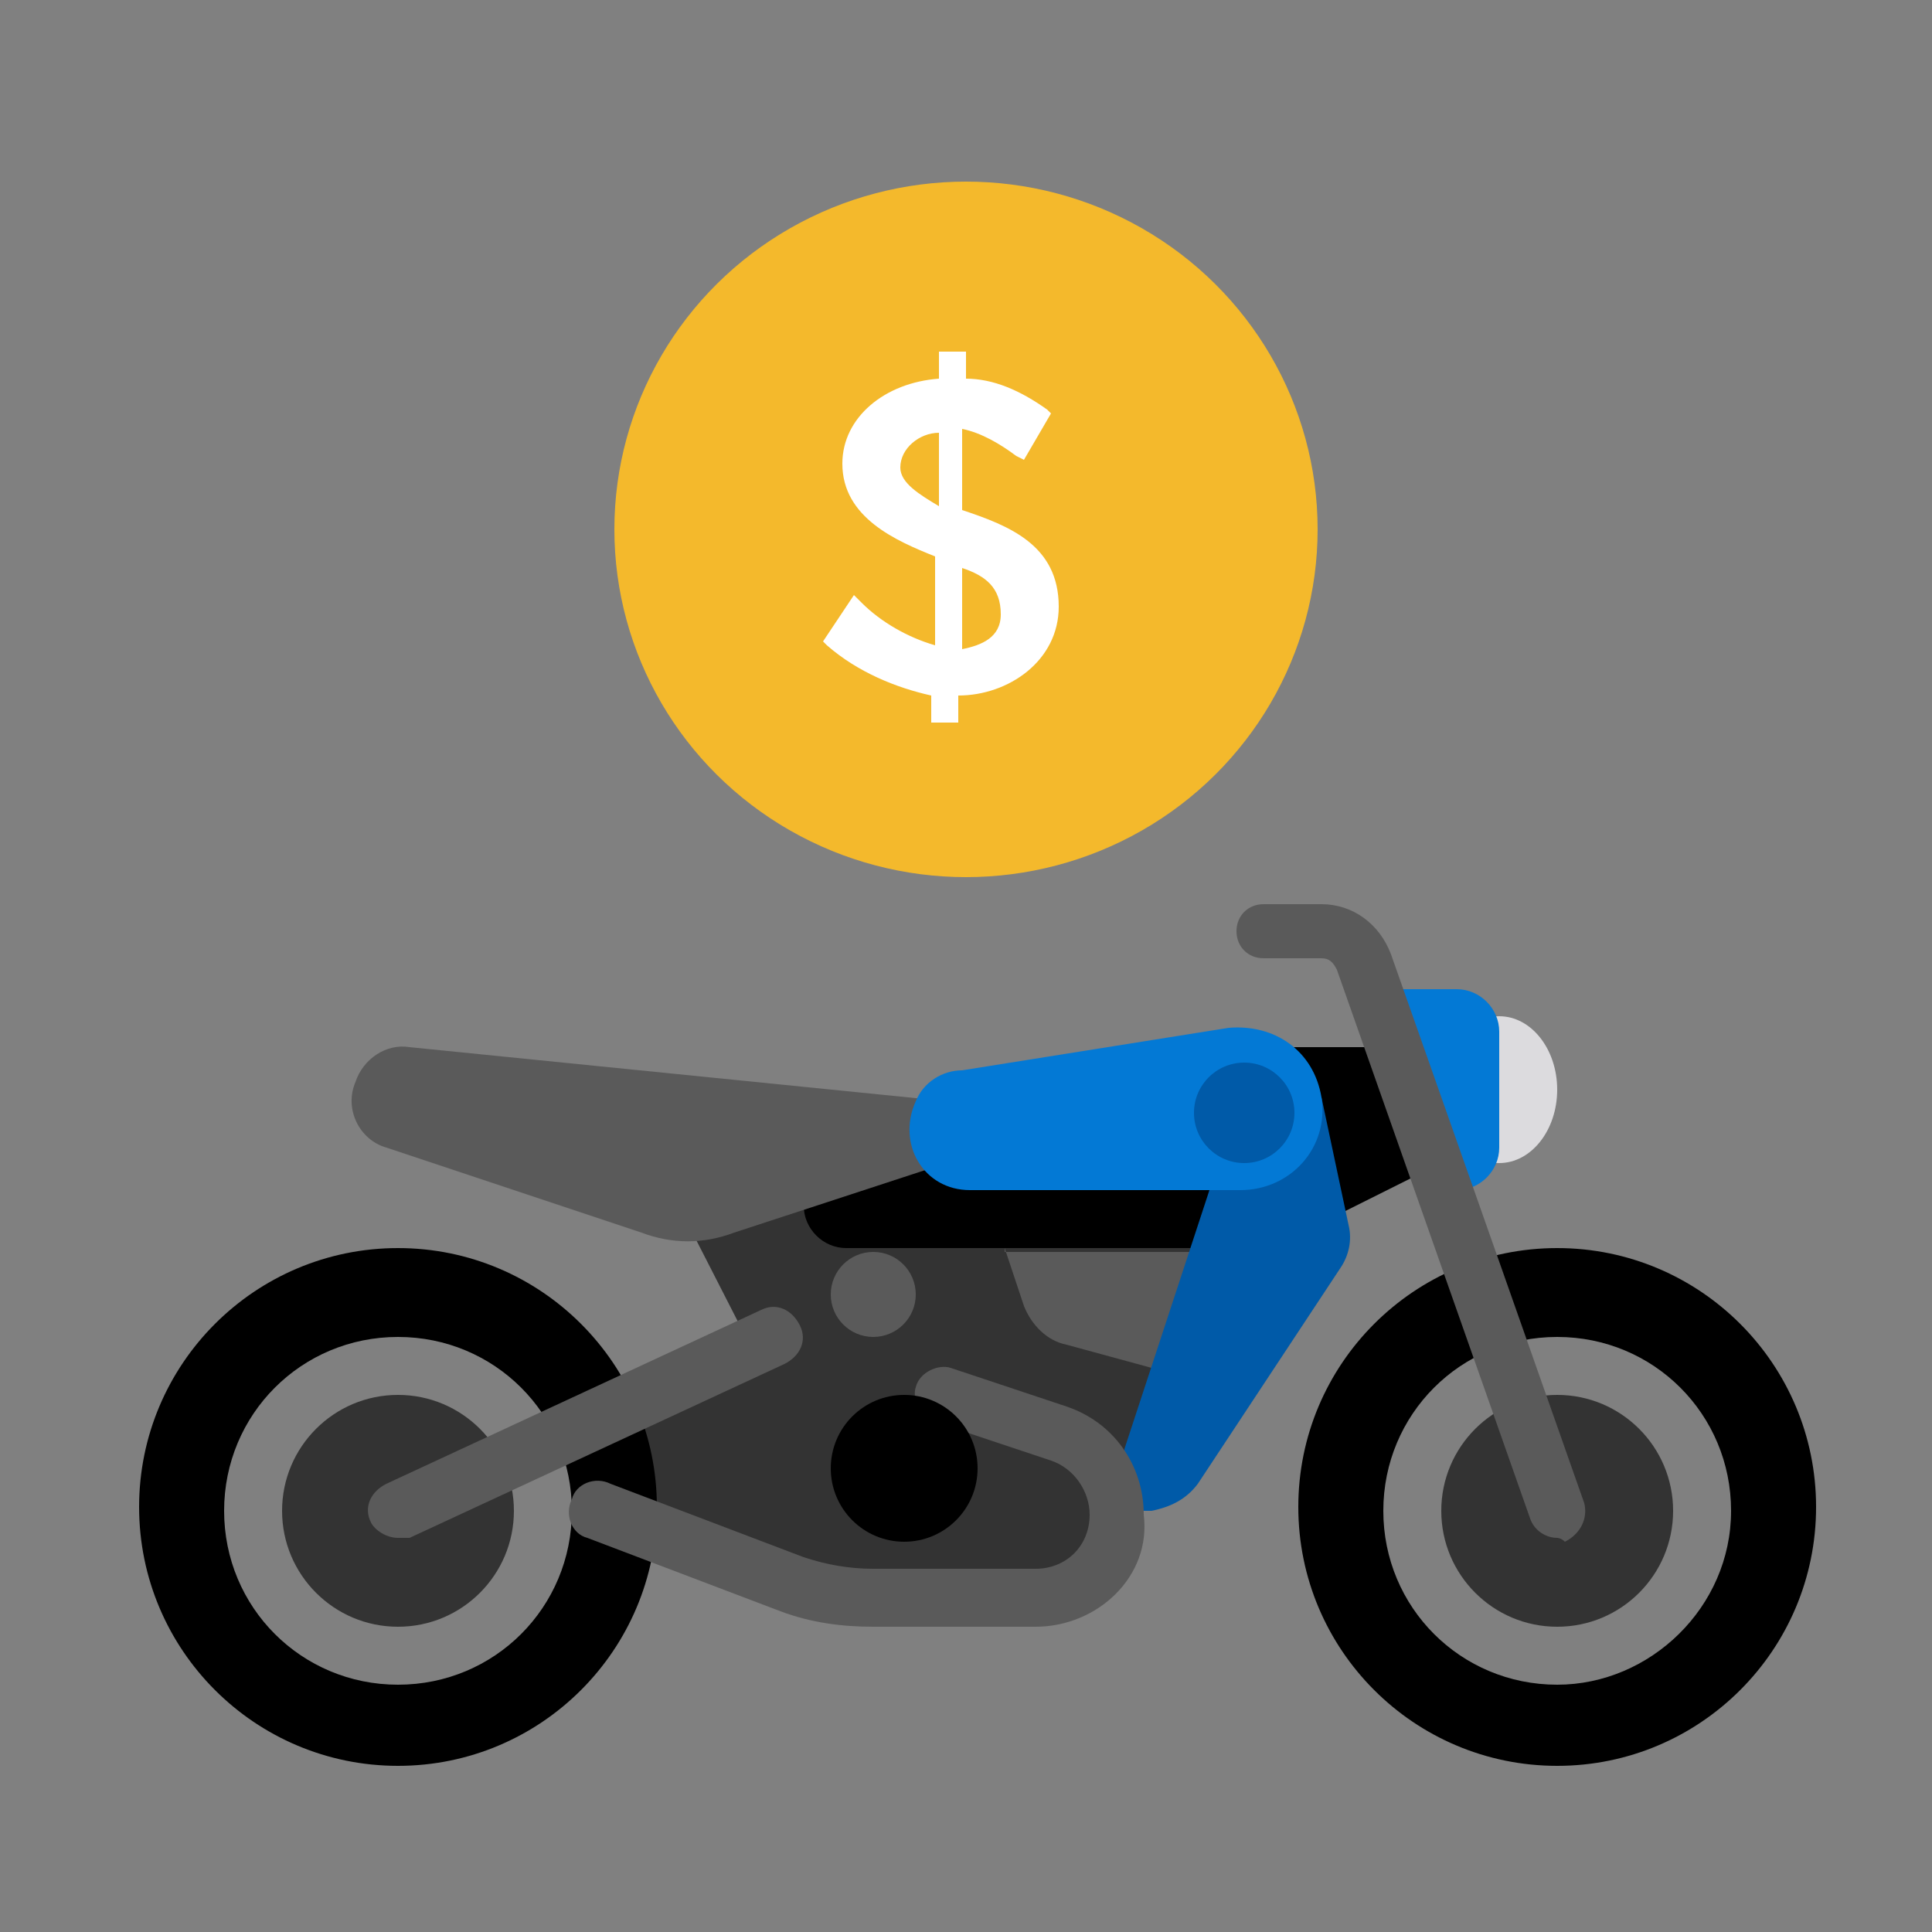 <?xml version="1.0" encoding="utf-8"?>
<!-- Generator: Adobe Illustrator 26.5.0, SVG Export Plug-In . SVG Version: 6.00 Build 0)  -->
<svg version="1.1" id="Layer_1" xmlns="http://www.w3.org/2000/svg" xmlns:xlink="http://www.w3.org/1999/xlink" x="0px" y="0px"
	 viewBox="0 0 50 50" style="enable-background:new 0 0 50 50;" xml:space="preserve">
<rect x="0" y="0" width="50" height="50" fill="#808080" stroke="none"/>
<style type="text/css">
	.st0{fill:#DCDBDE;}
	.st1{fill:#0379D5;}
	.st2{fill:#333333;}
	.st3{fill:#5A5A5A;}
	.st4{fill:#005AA8;}
	.st5{fill-rule:evenodd;clip-rule:evenodd;fill:#F4B92C;}
	.st6{fill-rule:evenodd;clip-rule:evenodd;fill:#FFFFFF;}
</style>
<g>
	<polygon id="Shape" points="37.3,30.1 34.3,31.6 32.8,27.1 35.8,27.1 	"/>
	<ellipse id="Oval" class="st0" cx="38.8" cy="28.2" rx="1.5" ry="1.9"/>
	<path id="Shape_00000129172884346159217550000003649991522080007087_" class="st1" d="M35.8,25.6h1.9c0.6,0,1.1,0.5,1.1,1.1v3
		c0,0.6-0.5,1.1-1.1,1.1h-0.4L35.8,25.6z"/>
	<polygon id="Shape_00000034090417848489041430000012615150752647925672_" class="st2" points="31.3,30.1 17,30.1 19.3,34.6 
		16.3,36.8 15.5,39.1 21.5,41.3 27.5,41.3 29,39.1 29.8,39.1 31.3,33.8 	"/>
	<path id="Shape_00000169539716413249582270000015736640461304375191_" d="M21.9,32.3h9c0.6,0,1.1-0.5,1.1-1.1l0,0
		c0-0.6-0.5-1.1-1.1-1.1h-9c-0.6,0-1.1,0.5-1.1,1.1l0,0C20.8,31.8,21.3,32.3,21.9,32.3z"/>
	<path id="Shape_00000146473733876766434410000012532769676665133753_" class="st3" d="M26,32.3l0.5,1.5c0.2,0.5,0.6,0.9,1.1,1
		l2.2,0.6l1.1-3H26z"/>
	<path id="Shape_00000033335891928527724760000010510231055900430741_" class="st4" d="M34.2,28.4l0.7,3.3c0.1,0.4,0,0.8-0.2,1.1
		l-3.7,5.6c-0.3,0.4-0.7,0.6-1.2,0.7l-0.7,0v-1.6l2.2-6.7L34.2,28.4z"/>
	<g>
		<path id="Shape_00000183230697429477894530000011969298540384739755_" d="M40.3,32.3c-3.7,0-6.7,3-6.7,6.7s3,6.7,6.7,6.7
			c3.7,0,6.7-3,6.7-6.7S44,32.3,40.3,32.3z M40.3,43.6c-2.5,0-4.5-2-4.5-4.5c0-2.5,2-4.5,4.5-4.5c2.5,0,4.5,2,4.5,4.5
			C44.8,41.6,42.7,43.6,40.3,43.6z"/>
		<circle id="Oval_00000060734444130524436940000005060025065861173121_" class="st2" cx="40.3" cy="39.1" r="3"/>
		<circle id="Oval_00000130614877748134200630000013498091499882274464_" class="st2" cx="40.3" cy="39.1" r="1.5"/>
	</g>
	<g>
		<path id="Shape_00000109725351818415309090000014355663492313215626_" d="M10.3,32.3c-3.7,0-6.7,3-6.7,6.7s3,6.7,6.7,6.7
			s6.7-3,6.7-6.7S14,32.3,10.3,32.3z M10.3,43.6c-2.5,0-4.5-2-4.5-4.5c0-2.5,2-4.5,4.5-4.5c2.5,0,4.5,2,4.5,4.5
			C14.8,41.6,12.8,43.6,10.3,43.6z"/>
		<circle id="Oval_00000131348891219868179740000006143405914513747333_" class="st2" cx="10.3" cy="39.1" r="3"/>
		<circle id="Oval_00000053532234406484338350000012153272470779354497_" class="st2" cx="10.3" cy="39.1" r="1.5"/>
	</g>
	<path id="Shape_00000139278023123722798060000005860809193782152873_" class="st3" d="M40.3,39.8c-0.3,0-0.6-0.2-0.7-0.5l-5-14.2
		c-0.1-0.2-0.2-0.3-0.4-0.3h-1.5c-0.4,0-0.7-0.3-0.7-0.7c0-0.4,0.3-0.7,0.7-0.7h1.5c0.8,0,1.5,0.5,1.8,1.3l5,14.2
		c0.1,0.4-0.1,0.8-0.5,1C40.4,39.8,40.3,39.8,40.3,39.8z"/>
	<path id="Shape_00000173871563894641351140000017275257144526923927_" class="st3" d="M10.3,39.8c-0.3,0-0.6-0.2-0.7-0.4
		c-0.2-0.4,0-0.8,0.4-1l9.7-4.5c0.4-0.2,0.8,0,1,0.4c0.2,0.4,0,0.8-0.4,1l-9.7,4.5C10.5,39.8,10.4,39.8,10.3,39.8z"/>
	<path id="Shape_00000142885078049694660040000010632213501190393023_" class="st3" d="M24.5,30.1L19,31.9c-0.8,0.3-1.6,0.3-2.4,0
		L10,29.7c-0.7-0.2-1.1-1-0.8-1.7l0,0c0.2-0.6,0.8-1,1.4-0.9l13.9,1.4L24.5,30.1L24.5,30.1z"/>
	<path id="Shape_00000074409159688042384040000005712716900185206413_" class="st1" d="M34.2,28.4L34.2,28.4
		c0.2,1.3-0.8,2.4-2.1,2.4h-7c-1.2,0-1.9-1.2-1.4-2.3l0,0c0.2-0.5,0.7-0.8,1.2-0.8l6.9-1.1C33,26.5,34,27.2,34.2,28.4z"/>
	<path id="Shape_00000181783449228637984180000003392491310441721777_" class="st3" d="M26.8,42.1h-4.2c-0.8,0-1.6-0.1-2.4-0.4
		l-5-1.9c-0.4-0.1-0.6-0.6-0.4-1c0.1-0.4,0.6-0.6,1-0.4l5,1.9c0.6,0.2,1.2,0.3,1.8,0.3h4.2c0.8,0,1.4-0.6,1.4-1.4
		c0-0.6-0.4-1.2-1-1.4l-3-1c-0.4-0.1-0.6-0.6-0.5-0.9c0.1-0.4,0.6-0.6,0.9-0.5l3,1c1.2,0.4,2,1.5,2,2.8
		C29.8,40.8,28.4,42.1,26.8,42.1z"/>
	<circle id="Oval_00000014592904598384353530000005972773117691978905_" cx="23.4" cy="38" r="1.9"/>
	<circle id="Oval_00000031187370012302593700000000021351861711557293_" class="st3" cx="22.6" cy="33.5" r="1.1"/>
	<circle id="Oval_00000096040382834838424430000011408593076518845870_" class="st4" cx="32.2" cy="28.8" r="1.3"/>
</g>
<g>
	<ellipse id="Oval_00000008139090213818570910000018009099187864601476_" class="st5" cx="25" cy="13.7" rx="9.1" ry="9"/>
	<path id="Fill-86" class="st6" d="M24.9,16.8l0-2.1c0.6,0.2,1,0.5,1,1.2C25.9,16.5,25.4,16.7,24.9,16.8 M23.3,12.1
		c0-0.5,0.5-0.9,1-0.9l0,1.9C23.8,12.8,23.3,12.5,23.3,12.1 M27.4,15.7c0-1.6-1.3-2.1-2.5-2.5l0-2.1c0.5,0.1,1,0.4,1.4,0.7l0.2,0.1
		l0.7-1.2l-0.1-0.1c-0.7-0.5-1.4-0.8-2.1-0.8l0-0.7l-0.7,0l0,0.7c-1.4,0.1-2.5,1-2.5,2.2c0,1.4,1.4,2,2.4,2.4l0,2.3
		c-0.7-0.2-1.4-0.6-1.9-1.1l-0.2-0.2l-0.8,1.2l0.1,0.1c0.8,0.7,1.8,1.1,2.7,1.3l0,0.7l0.7,0l0-0.7C26.1,18,27.4,17.1,27.4,15.7"/>
</g>
</svg>
